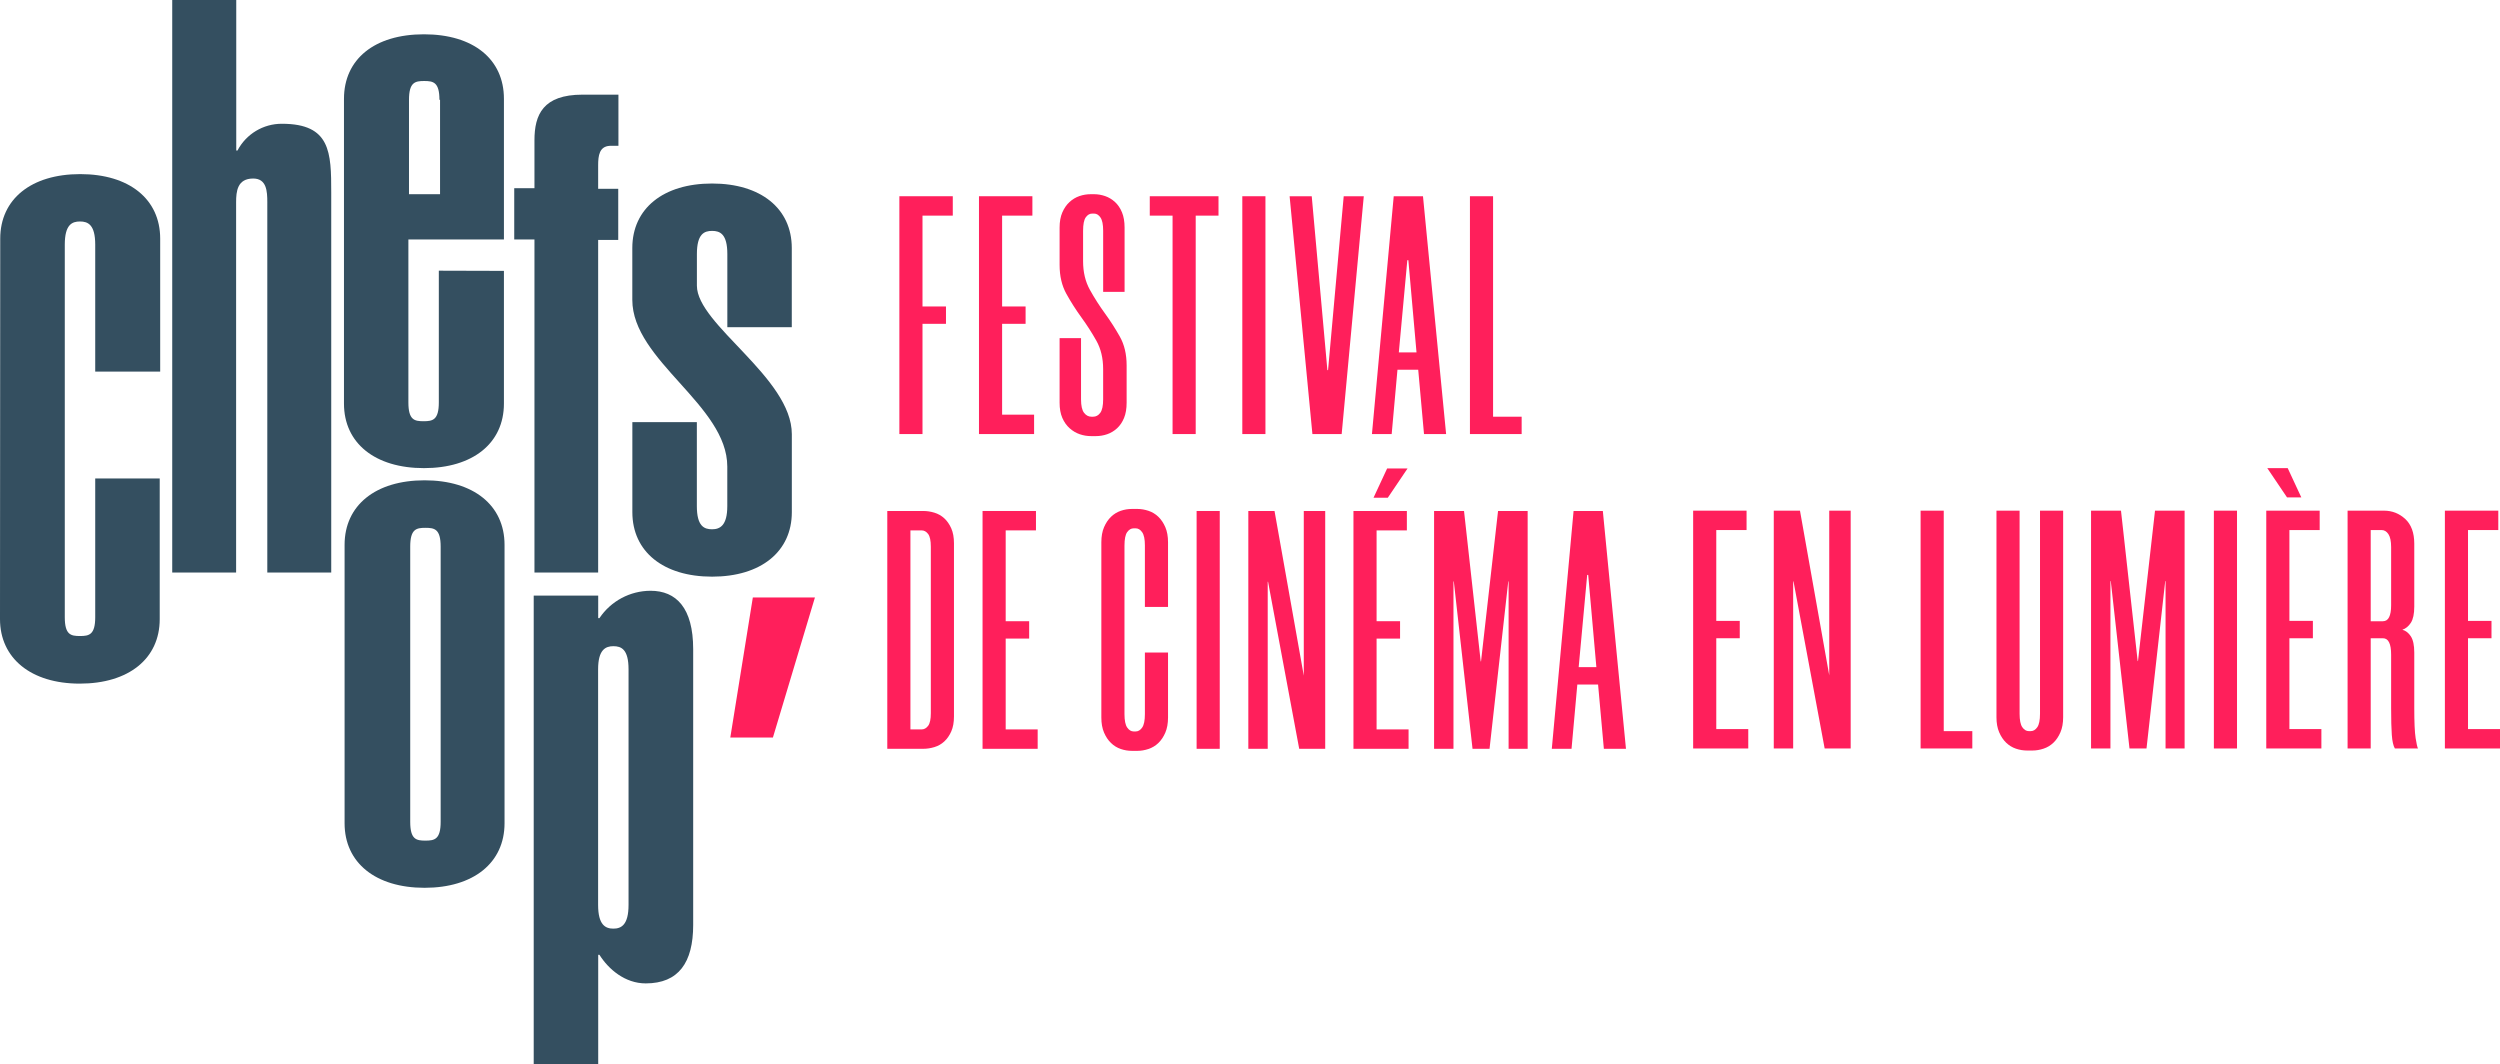 <svg xmlns="http://www.w3.org/2000/svg" id="Calque_2" data-name="Calque 2" viewBox="0 0 7089.42 3018.27"><defs><style> .cls-1 { isolation: isolate; } .cls-2 { fill: #344f60; } .cls-2, .cls-3 { stroke-width: 0px; } .cls-3 { fill: #ff1f5b; } </style></defs><g id="Calque_1-2" data-name="Calque 1"><path class="cls-2" d="M.67,676.76c0-112.33,88.05-183.03,226.79-183.03s226.79,70.7,226.79,183.03v377.05h-184.23v-360.11c0-56.96-20.81-65.63-43.22-65.63s-43.09,8.67-43.09,65.63v1056.56c0,50.03,17.21,53.36,43.09,53.36s43.22-3.47,43.22-53.36v-393.47h182.9v398.94c0,112.19-88.05,182.9-226.79,182.9S0,1866.19,0,1755.73L.67,676.76Z"></path><path class="cls-2" d="M669.96,426.89h3.47c24.53-46.88,73.16-76.15,126.07-75.91,138.07,0,139.81,81.11,139.81,195.04v1077.5h-181.3V573.64c0-31.08-1.73-67.37-40.02-67.37-44.96,0-48.43,36.29-48.43,67.37v1049.89h-181.16V0h181.56v426.89Z"></path><path class="cls-2" d="M1429.02,768.14v376.33c0,112.33-88.05,183.03-226.79,183.03s-226.79-70.7-226.79-183.03V280.15c0-112.19,86.31-182.9,226.79-182.9s226.79,70.7,226.79,182.9v398.88h-270.94v462.11c0,50.03,17.21,53.36,43.09,53.36s43.22-3.47,43.22-53.36v-373.53l184.63.53ZM1246.13,283.08c0-50.03-17.34-53.36-43.22-53.36s-43.09,3.47-43.09,53.36v267.61h88.05v-267.61h-1.73Z"></path><path class="cls-2" d="M1515.6,679.16h-57.36v-145.54h57.36v-135.81c0-72.44,24.15-129.4,136.34-129.4h101.79v145.14h-24.68c-29.35,1.73-32.82,27.61-32.82,55.23v66.7h56.96v144.88h-56.96v943.17h-180.63v-944.37Z"></path><path class="cls-2" d="M1976.11,1197.03v238.26c0,56.96,20.68,65.63,43.09,65.63s43.22-10.41,43.22-65.63v-112.19c0-174.36-269.34-300.29-269.34-472.92v-146.74c0-112.33,88.05-183.03,226.12-183.03s226.12,70.7,226.12,183.03v224.39h-182.76v-207.44c0-56.96-20.81-65.63-43.22-65.63s-43.09,8.67-43.09,65.63v89.78c0,110.46,269.21,260.67,269.21,421.16v221.05c0,112.19-88.05,182.9-226.12,182.9s-226.12-70.7-226.12-182.9v-255.34h182.9Z"></path><path class="cls-2" d="M1430.76,2334.57c0,112.19-88.05,183.03-226.79,183.03s-226.79-70.84-226.79-183.03v-789.49c0-112.33,88.05-183.03,226.79-183.03s226.79,70.7,226.79,183.03v789.49ZM1249.6,1550.16c0-50.03-17.34-53.36-43.22-53.36s-43.09,3.47-43.09,53.36v780.28c0,50.16,17.21,53.36,43.09,53.36s43.22-3.47,43.22-53.36v-780.28Z"></path><path class="cls-2" d="M1513.47,1689.03h182.9v63.9h3.47c32.39-48.41,86.76-77.52,145.01-77.64,72.57,0,120.86,48.29,120.86,165.69v782.01c0,106.72-41.49,165.69-134.6,165.69-58.7,0-105.39-40.02-131.27-81.11h-3.47v310.7h-182.9v-1329.24ZM1782.41,1897.94c0-56.96-20.68-65.5-43.09-65.5s-43.22,10.27-43.22,65.5v668.09c0,56.96,20.81,67.37,43.22,67.37s43.09-10.41,43.09-67.37v-668.09Z"></path><path class="cls-3" d="M2070.97,2091.38h120.86l119.13-397.14h-176.09l-63.9,397.14Z"></path><g><path class="cls-3" d="M2516.14,2123.45v-674.41h102.27c10.28,0,20.74,1.6,31.35,4.83,10.62,3.23,19.94,8.53,27.98,15.92,8.03,7.4,14.63,16.87,19.79,28.45,5.14,11.57,7.71,25.72,7.71,42.45v491.1c0,16.72-2.58,30.88-7.71,42.45-5.16,11.59-11.75,21.08-19.79,28.45-8.04,7.42-17.36,12.72-27.98,15.92-10.61,3.23-21.07,4.83-31.35,4.83h-102.27ZM2581.74,1504.04v564.41h31.83c7.08,0,13.18-3.37,18.34-10.13,5.14-6.76,7.71-18.82,7.71-36.18v-471.79c0-17.38-2.58-29.44-7.71-36.18-5.16-6.76-11.26-10.13-18.34-10.13h-31.83Z"></path><path class="cls-3" d="M2851.88,1504.04v257.6h66.58v49.21h-66.58v257.6h90.7v55h-156.3v-674.41h151.47v55h-85.87Z"></path><path class="cls-3" d="M3210,2129.25c-10.95,0-21.56-1.79-31.85-5.32-10.29-3.51-19.46-9.16-27.5-16.87-8.04-7.73-14.63-17.53-19.77-29.44-5.16-11.9-7.71-26.19-7.71-42.92v-496.9c0-16.7,2.56-31.02,7.71-42.92,5.15-11.9,11.73-21.72,19.77-29.44,8.04-7.7,17.21-13.33,27.5-16.89,10.28-3.51,20.89-5.3,31.85-5.3h15.43c10.28,0,20.75,1.79,31.36,5.3,10.61,3.56,19.93,9.19,27.97,16.89,8.04,7.73,14.63,17.55,19.79,29.44,5.14,11.9,7.71,26.22,7.71,42.92v183.33h-65.61v-174.64c0-17.36-2.57-29.75-7.71-37.15-5.16-7.4-11.26-11.09-18.33-11.09h-5.79c-7.08,0-13.19,3.53-18.33,10.6-5.16,7.09-7.73,19.95-7.73,38.61v477.58c0,18.02,2.57,30.72,7.73,38.11,5.14,7.4,11.25,11.09,18.33,11.09h5.79c7.07,0,13.17-3.7,18.33-11.09,5.15-7.4,7.71-20.09,7.71-38.11v-174.64h65.61v184.3c0,16.72-2.58,31.02-7.71,42.92-5.16,11.92-11.74,21.72-19.79,29.44-8.04,7.7-17.36,13.36-27.97,16.87-10.61,3.53-21.08,5.32-31.36,5.32h-15.43Z"></path><path class="cls-3" d="M3458.92,1449.04v674.41h-65.6v-674.41h65.6Z"></path><path class="cls-3" d="M3684.25,2123.45l-88.33-473.72h-.97v473.72h-54.99v-674.41h74.29l82.97,466.98v-466.98h60.78v674.41h-73.76Z"></path><path class="cls-3" d="M3903.68,1504.04v257.6h66.58v49.21h-66.58v257.6h90.7v55h-156.3v-674.41h151.47v55h-85.87ZM3895,1411.42l38.6-82.99h57.89l-55.97,82.99h-40.52Z"></path><path class="cls-3" d="M4332.07,1449.04v674.41h-54.04v-474.69h-.97l-53.06,474.69h-48.24l-53.07-474.69h-.97v474.69h-54.99v-674.41h84.9l47.28,426.44h.97l48.24-426.44h83.94Z"></path><path class="cls-3" d="M4531.77,1941.11h-58.85l-16.41,182.34h-55.96l61.75-674.41h82.97l65.6,674.41h-62.7l-16.41-182.34ZM4476.77,1891.9h50.17l-23.15-261.49h-2.9l-24.12,261.49Z"></path></g><g><g class="cls-1"><path class="cls-3" d="M2616,611.49v257.6h66.58v49.21h-66.58v312.6h-65.6v-674.41h151.47v55h-85.87Z"></path><path class="cls-3" d="M2841.75,611.49v257.6h66.58v49.21h-66.58v257.6h90.7v55h-156.3v-674.41h151.47v55h-85.87Z"></path><path class="cls-3" d="M3128.3,827.61v-173.67c0-17.36-2.53-29.75-7.6-37.15-5.06-7.4-11.06-11.09-18.01-11.09h-5.7c-6.96,0-12.97,3.53-18.03,10.6-5.06,7.09-7.58,19.95-7.58,38.61v85.86c0,30.88,6.42,57.9,19.3,81.05,12.85,23.15,27.01,45.34,42.45,66.57,15.44,21.22,29.57,43.27,42.46,66.1,12.85,22.85,19.29,50.01,19.29,81.52v106.14c0,16.72-2.43,31.02-7.28,42.92-4.85,11.92-11.47,21.72-19.87,29.44-8.42,7.7-17.8,13.36-28.14,16.87-10.34,3.53-21.01,5.32-31.99,5.32h-13.58c-11.01,0-21.67-1.79-32.01-5.32-10.34-3.51-19.88-9.16-28.61-16.87-8.73-7.73-15.68-17.53-20.85-29.44-5.17-11.9-7.75-26.19-7.75-42.92v-183.33h60.78v173.67c0,18.02,2.85,30.72,8.54,38.11,5.7,7.4,12.68,11.09,20.92,11.09h4.75c8.23,0,15.03-3.7,20.42-11.09,5.38-7.4,8.08-20.09,8.08-38.11v-85.86c0-30.88-6.43-57.73-19.29-80.58-12.87-22.8-27.02-44.85-42.45-66.07-15.44-21.22-29.6-43.41-42.46-66.59-12.87-23.15-19.29-50.48-19.29-82v-106.14c0-16.7,2.58-31.02,7.75-42.92,5.17-11.9,11.95-21.72,20.36-29.44,8.41-7.7,17.78-13.33,28.12-16.89,10.34-3.51,21.02-5.3,32.02-5.3h9.69c10.34,0,20.68,1.79,31.02,5.3,10.34,3.56,19.73,9.19,28.14,16.89,8.41,7.73,15.03,17.55,19.88,29.44,4.85,11.9,7.28,26.22,7.28,42.92v182.36h-60.78Z"></path><path class="cls-3" d="M3455.38,611.49h-64.65v619.41h-65.61v-619.41h-64.64v-55h194.9v55Z"></path><path class="cls-3" d="M3588.51,556.49v674.41h-65.6v-674.41h65.6Z"></path></g><g class="cls-1"><path class="cls-3" d="M3810.45,556.49h56.92l-62.7,674.41h-82.99l-64.64-674.41h62.72l44.38,493.04h1.93l44.38-493.04Z"></path></g><g class="cls-1"><path class="cls-3" d="M4021.74,1048.56h-58.85l-16.41,182.34h-55.96l61.75-674.41h82.97l65.6,674.41h-62.7l-16.41-182.34ZM3966.74,999.35h50.17l-23.15-261.49h-2.9l-24.12,261.49Z"></path><path class="cls-3" d="M4234,556.49v625.2h81.04v49.21h-146.64v-674.41h65.6Z"></path></g></g><g><path class="cls-3" d="M4866.96,1503.11v257.6h66.59v49.21h-66.59v257.6h90.71v55h-156.29v-674.41h151.46v55h-85.88Z"></path><path class="cls-3" d="M5174.31,2122.52l-88.33-473.72h-.97v473.72h-55v-674.41h74.29l82.99,466.98v-466.98h60.8v674.41h-73.78Z"></path><path class="cls-3" d="M5512,1448.11v625.2h81.03v49.21h-146.66v-674.41h65.62Z"></path><path class="cls-3" d="M5748.35,2128.31c-10.93,0-21.55-1.79-31.85-5.32-10.27-3.51-19.46-9.16-27.49-16.87-8.03-7.73-14.63-17.53-19.76-29.44-5.18-11.9-7.73-26.19-7.73-42.92v-585.65h65.6v576c0,18.02,2.57,30.72,7.7,38.11,5.16,7.4,11.26,11.09,18.35,11.09h5.77c7.09,0,13.19-3.7,18.35-11.09,5.14-7.4,7.7-20.09,7.7-38.11v-576h65.62v585.65c0,16.72-2.59,31.02-7.73,42.92-5.14,11.92-11.73,21.72-19.79,29.44-8.03,7.7-17.34,13.36-27.98,16.87-10.6,3.53-21.06,5.32-31.33,5.32h-15.45Z"></path><path class="cls-3" d="M6195.05,1448.11v674.41h-54.04v-474.69h-.94l-53.07,474.69h-48.24l-53.07-474.69h-.97v474.69h-55v-674.41h84.92l47.28,426.44h.97l48.24-426.44h83.93Z"></path><path class="cls-3" d="M6343.64,1448.11v674.41h-65.6v-674.41h65.6Z"></path><path class="cls-3" d="M6492.23,1503.11v257.6h66.57v49.21h-66.57v257.6h90.69v55h-156.31v-674.41h151.48v55h-85.86ZM6525.98,1410.49l-38.58-82.99h-57.9l55.97,82.99h40.52Z"></path><path class="cls-3" d="M6846.31,1720.19c0,20.59-3.25,35.85-9.66,45.82-6.45,9.99-14.46,16.58-24.12,19.79,9.66,2.57,17.67,8.86,24.12,18.82,6.41,9.96,9.66,25.25,9.66,45.82v157.28c0,40.52,1.27,68.97,3.86,85.39,2.54,16.39,4.81,26.22,6.74,29.42h-65.62c-4.48-7.73-7.4-20.59-8.67-38.58-1.3-18.02-1.93-43.44-1.93-76.22v-151.48c0-30.88-7.73-46.31-23.15-46.31h-34.74v312.6h-65.58v-674.41h103.22c23.15,0,43.25,7.89,60.3,23.63,17.03,15.78,25.58,39.08,25.58,69.96v178.5ZM6757.53,1761.67c15.43,0,23.15-15.1,23.15-45.34v-164.98c0-16.72-2.59-28.95-7.73-36.68-5.14-7.7-11.57-11.57-19.27-11.57h-30.9v258.57h34.74Z"></path><path class="cls-3" d="M6998.71,1503.11v257.6h66.59v49.21h-66.59v257.6h90.71v55h-156.29v-674.41h151.46v55h-85.88Z"></path></g></g></svg>
